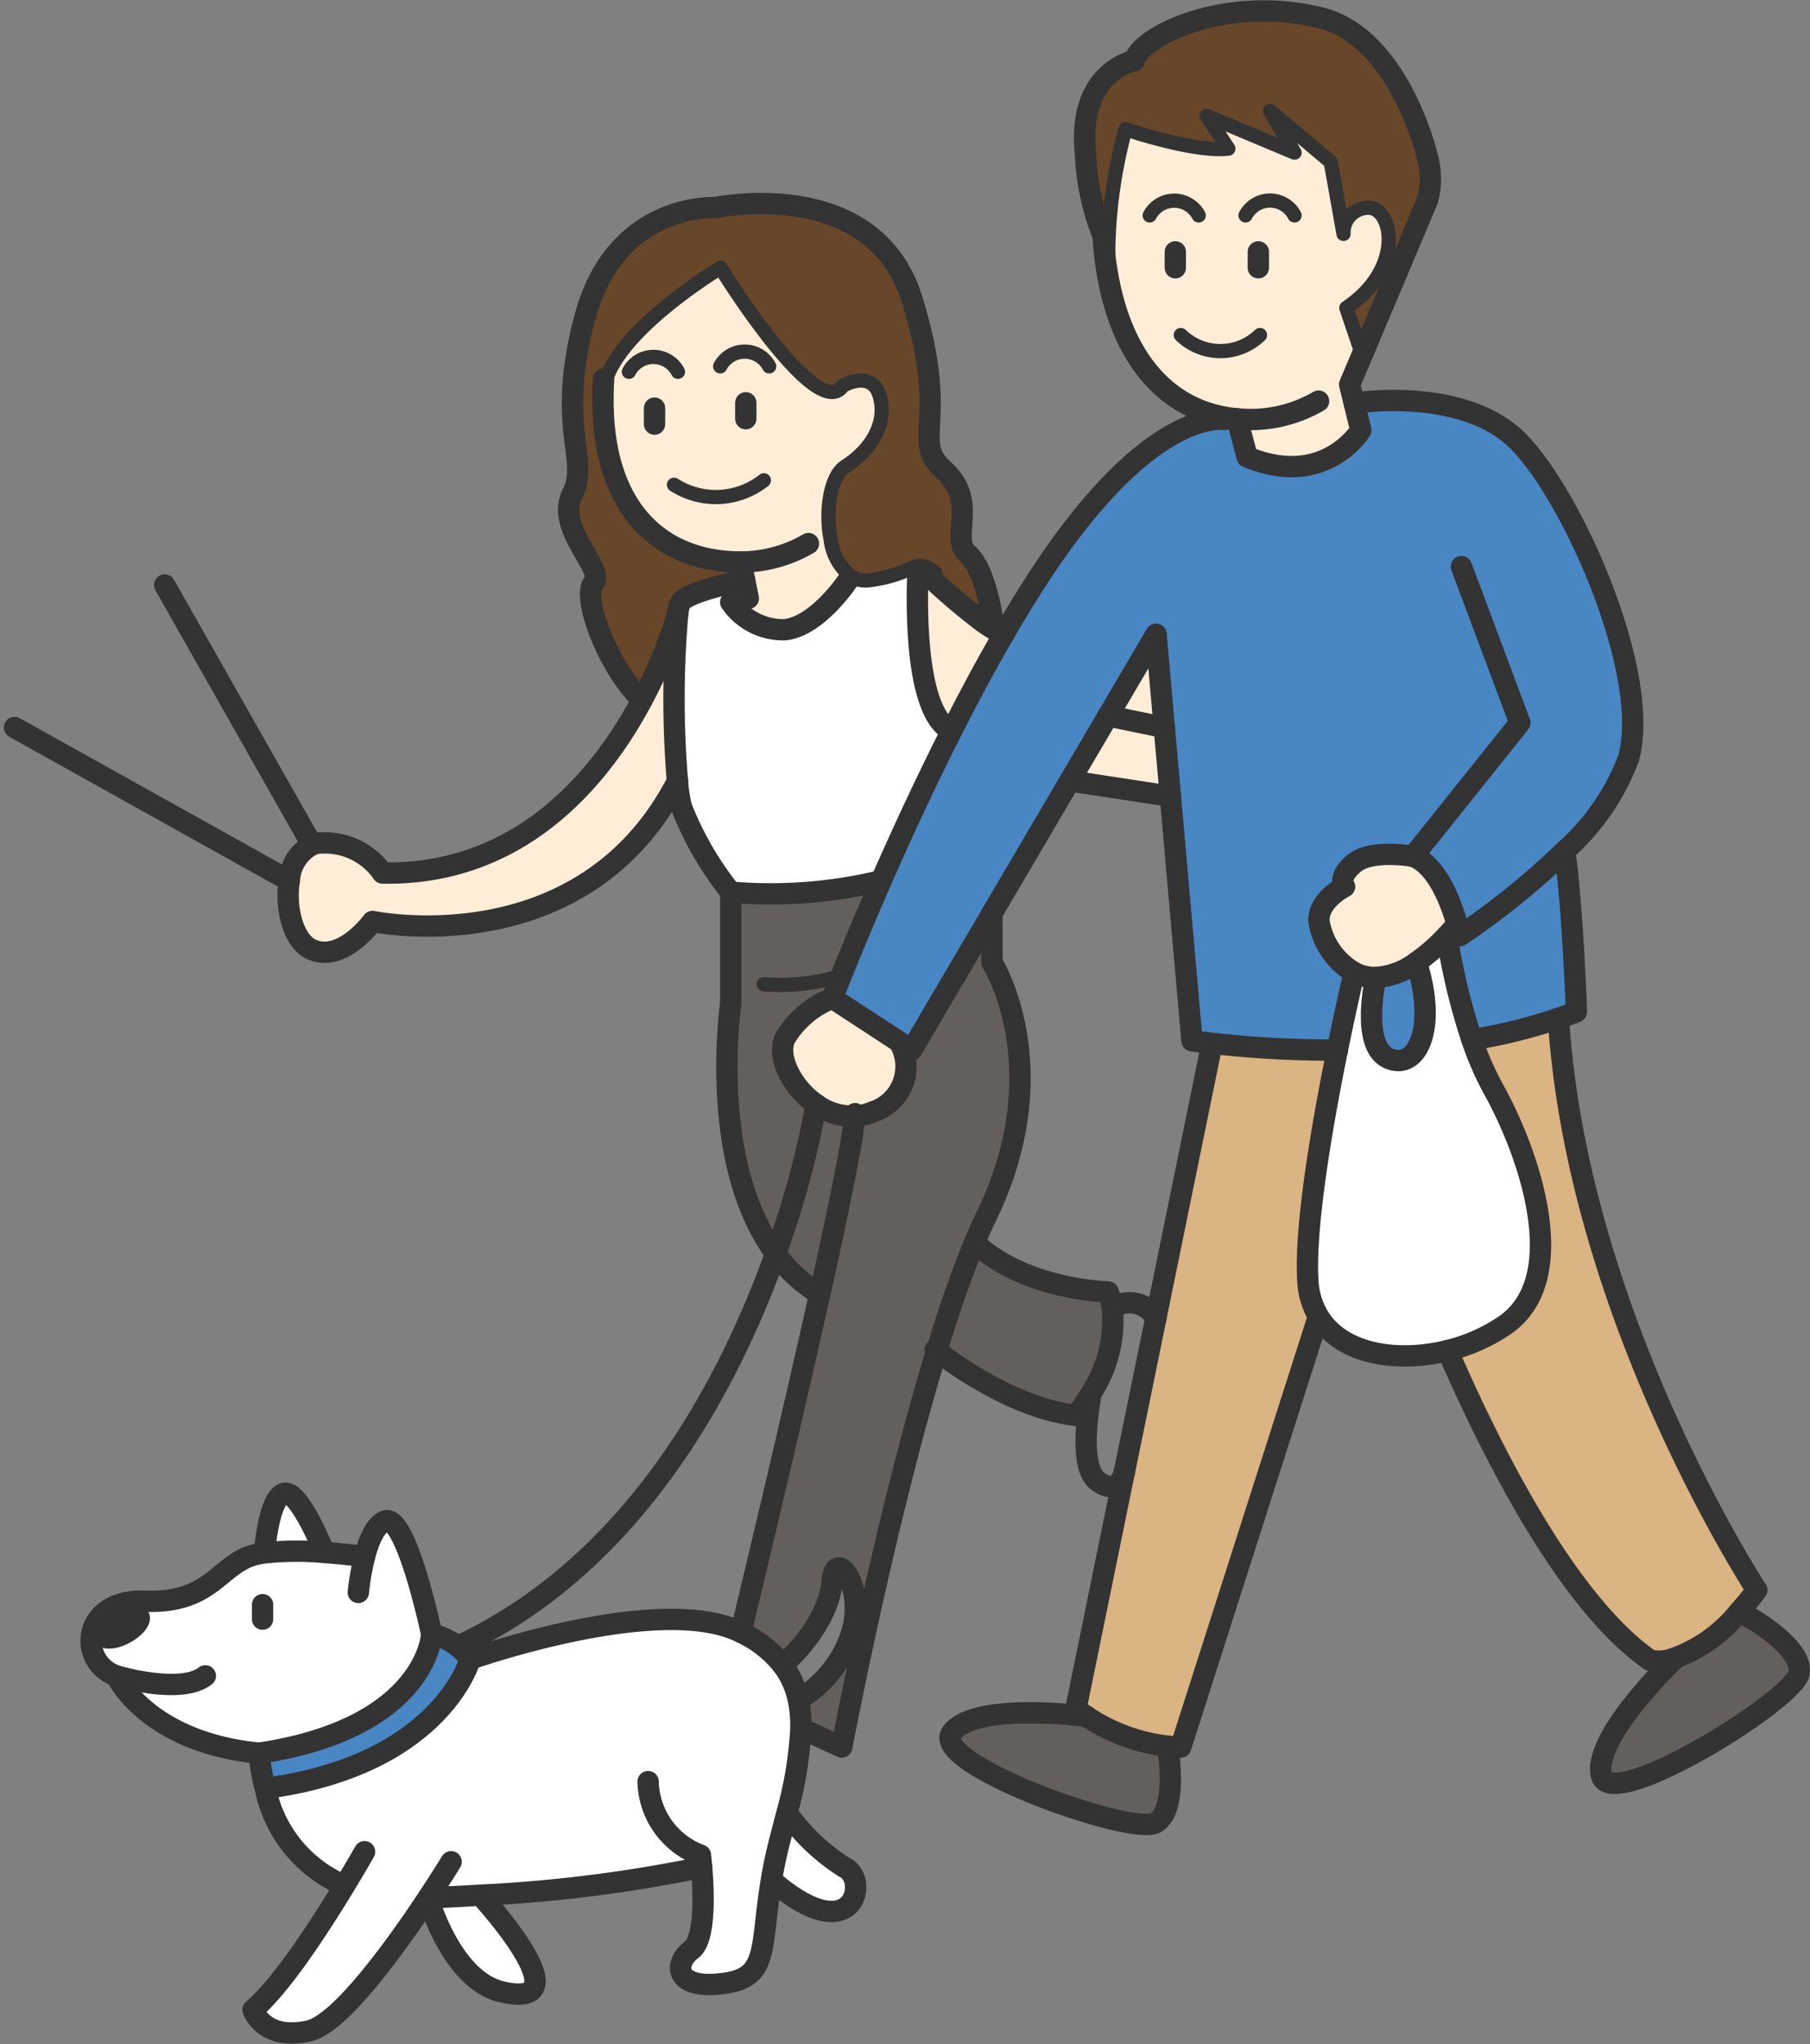 <svg xmlns="http://www.w3.org/2000/svg" width="98.337" height="111.013" viewBox="0 0 98.337 111.013">
  <rect x="0" y="0" width="98.337" height="111.013" fill="#808080" stroke="none"/>
  <g id="グループ_474" data-name="グループ 474" transform="translate(-805.169 -464.057)">
    <g id="グループ_205" data-name="グループ 205">
      <g id="グループ_203" data-name="グループ 203">
        <path id="パス_1065" data-name="パス 1065" d="M900.071,551.8s3.065,1.668,2.841,3.114-10.2,7.629-10.733,5.579,3.883-6.261,3.883-6.261l-.027-.087a7.942,7.942,0,0,0,3.638-2.58Z" fill="#645f5d"/>
        <path id="パス_1066" data-name="パス 1066" d="M900.622,550.416c-.328.431-.644.813-.949,1.151a7.942,7.942,0,0,1-3.638,2.58,2.37,2.37,0,0,1-1.216.076c-4.27-2.989-8.213-10.416-11-16.819a9.544,9.544,0,0,0,3.114-1.38c3.752-2.6,1.21-9.549-.617-12.816a16.64,16.64,0,0,1-1.172-2.688,28.358,28.358,0,0,0,4.706-1.162C890.86,535.55,900.622,550.416,900.622,550.416Z" fill="#dab483"/>
        <path id="パス_1067" data-name="パス 1067" d="M881.943,510.561s-2.252-.409-3.2.377-.523,1.27-.523,1.27-1.451.726-1.391,1.876a3.933,3.933,0,0,0,1.914,2.787s-.42,1.767-.916,4.216a58.756,58.756,0,0,1-6.822-.371c-.688-.076-1.08-.136-1.08-.136l-1.173-13.28-.332-3.736-.448-5.061-2.606,4.434-2.078,3.529-4.232,7.2-4.363,7.417-.671-.436-.005-.005-3.633-2.373s1.015-2.645,2.651-6.38c1.058-2.411,2.372-5.274,3.845-8.17.883-1.751,1.827-3.517,2.808-5.2.677-1.172,1.369-2.307,2.073-3.37,5.988-9.064,9.931-8.306,9.931-8.306l.022-.125a6.557,6.557,0,0,0,.659.087l.551,2.072c4.232,1.756,6.174-1.456,6.174-1.456l-.36-1.467h.005s5.961-.96,8.955,2.122,7.21,12.7,5.939,17.184a12.757,12.757,0,0,1-3.463,5.017,40.987,40.987,0,0,1-5.694,4.6s-.049-.24-.152-.617C884.037,513.19,883.29,511.069,881.943,510.561Z" fill="#4986c4"/>
        <path id="パス_1068" data-name="パス 1068" d="M890.178,510.272c.442,3.027.638,8.732.638,8.732-.316.125-.643.245-.971.354a28.358,28.358,0,0,1-4.706,1.162,34.074,34.074,0,0,1-1.358-5.65c.18-.191.365-.4.551-.617.1.377.152.617.152.617A40.987,40.987,0,0,0,890.178,510.272Z" fill="#4986c4"/>
        <path id="パス_1069" data-name="パス 1069" d="M886.311,523.208c1.827,3.267,4.369,10.22.617,12.816a9.544,9.544,0,0,1-3.114,1.38c-2.76.676-5.754.2-7-1.838a4.176,4.176,0,0,1-.589-1.958c-.186-2.972.807-8.611,1.6-12.521.5-2.449.916-4.216.916-4.216a2.451,2.451,0,0,0,1.173.267s-.851,3.654.66,4.38,2.721-1.506,1.543-5.2a10.372,10.372,0,0,0,1.658-1.45,34.074,34.074,0,0,0,1.358,5.65A16.64,16.64,0,0,0,886.311,523.208Z" fill="#fff"/>
        <path id="パス_1070" data-name="パス 1070" d="M884.332,514.253c-.186.219-.371.426-.551.617a10.372,10.372,0,0,1-1.658,1.45,4.075,4.075,0,0,1-2.2.818,2.451,2.451,0,0,1-1.173-.267,3.933,3.933,0,0,1-1.914-2.787c-.06-1.15,1.391-1.876,1.391-1.876s-.42-.485.523-1.27,3.2-.377,3.2-.377C883.29,511.069,884.037,513.19,884.332,514.253Z" fill="#ffedd7"/>
        <path id="パス_1071" data-name="パス 1071" d="M865.1,476.874a13.518,13.518,0,0,1-.96-4.472c-.458-4.477,2.656-5.05,2.656-5.05.393-1.418,5.11-3.583,10.155-2.317,3.654.921,5.394,5.89,5.819,7.76a4.356,4.356,0,0,1-.044,2.122l-3.55,8.409-.862-2.552c3.234-2.176,2.509-5.53,1.146-5.437a1.345,1.345,0,0,0-1.3,1.417l-.693-3.9-3.3-2.781,1.33,2.268-4.772-2,1.178,1.784c-1.9.212-5.59-1.058-5.59-1.058a26.344,26.344,0,0,0-.938,6.92l-.174.022C865.162,477.643,865.124,477.267,865.1,476.874Z" fill="#68462a"/>
        <path id="パス_1072" data-name="パス 1072" d="M882.123,516.32c1.178,3.692-.027,5.923-1.543,5.2s-.66-4.38-.66-4.38A4.075,4.075,0,0,0,882.123,516.32Z" fill="#4986c4"/>
        <path id="パス_1073" data-name="パス 1073" d="M872.377,486.8a6.557,6.557,0,0,1-.659-.087c-3.545-.633-5.9-3.692-6.512-8.7l.174-.022a26.344,26.344,0,0,1,.938-6.92s3.687,1.27,5.59,1.058l-1.178-1.784,4.772,2-1.33-2.268,3.3,2.781.693,3.9a1.345,1.345,0,0,1,1.3-1.417c1.363-.093,2.088,3.261-1.146,5.437l.862,2.552-.682,1.609.246,1.014.36,1.467s-1.942,3.212-6.174,1.456Z" fill="#ffedd7"/>
        <path id="パス_1074" data-name="パス 1074" d="M871.009,520.716a58.756,58.756,0,0,0,6.822.371c-.8,3.91-1.789,9.549-1.6,12.521a4.176,4.176,0,0,0,.589,1.958l-.022.011-7.472,23.358q-.367-.009-.719-.049a10.008,10.008,0,0,1-4.4-1.615.046.046,0,0,1-.016-.005,6.566,6.566,0,0,1-.562-.414l2.618-12.8.011-.06a.019.019,0,0,0,.005-.011l1.707-8.328v-.005l2.978-14.561Z" fill="#dab483"/>
        <path id="パス_1075" data-name="パス 1075" d="M868.424,503.564l.333,3.736-5.465-.834,2.078-3.528Z" fill="#ffedd7"/>
        <path id="パス_1076" data-name="パス 1076" d="M868.6,558.886s.616,3.436-.655,4.161-12.331-3.2-11.065-4.9c1.232-1.642,6.953-.928,7.3-.884a.046.046,0,0,0,.016.005A10.008,10.008,0,0,0,868.6,558.886Z" fill="#645f5d"/>
        <path id="パス_1077" data-name="パス 1077" d="M867.976,498.5l.447,5.061-3.054-.627Z" fill="#ffedd7"/>
        <path id="パス_1078" data-name="パス 1078" d="M865.6,535.07a7.222,7.222,0,0,1-1.135,4.619,9.751,9.751,0,0,1-.84,1.233c-3.457-.388-6.991-3.054-7.564-3.507.66-2.176,1.353-4.194,2.056-5.868,2.8,2.59,7.254,2.667,7.254,2.667A4.08,4.08,0,0,1,865.6,535.07Z" fill="#645f5d"/>
        <path id="パス_1079" data-name="パス 1079" d="M856.06,537.415c-1.543,5.05-2.928,10.934-3.872,15.27l-.692-.158c.61-2.509-.966-4.368-1.108-2.656-.212,2.536-2.7,4.608-2.7,4.608a6.272,6.272,0,0,0-2.269-1.778c1.042-4.33,2.891-12.09,4.3-18.438h.005c.987-4.44,1.756-8.186,1.893-9.6a2.76,2.76,0,0,0,.987-.229,2.589,2.589,0,0,0,1.423-3.79l.671.436,4.363-7.417v2.656s3.626,5.683-.3,13.782c-.218.447-.431.927-.644,1.445C857.413,533.221,856.72,535.239,856.06,537.415Z" fill="#645f5d"/>
        <path id="パス_1080" data-name="パス 1080" d="M855.417,494.833c-.66-.234-.9.453-3.005.731a1.522,1.522,0,0,1-.927-.158,2.915,2.915,0,0,1-1.189-2.045c-.311-1.566-.006-3.458.785-3.965,1.451-.927,2.3-2.394,1.876-3.845s-2-.545-2-.545c-1.391,2.116-6.648-6.408-6.648-6.408s-6.359,3.806-6.381,6.953c0-.294.011-.6.033-.911l-1.62-.163a19.65,19.65,0,0,1,.649-3.343c1.7-6.1,7.014-5.8,7.014-5.8s8.584-1.817,10.7,4.951-.12,7.635,1.756,9.321.3,3.681,1.27,4.526,1.326,3.381,1.326,3.381l-.649.2a34.647,34.647,0,0,1-2.793-2.389.329.329,0,0,0-.234-.093Z" fill="#68462a"/>
        <path id="パス_1081" data-name="パス 1081" d="M858.411,497.713a7.669,7.669,0,0,0,1.281.8c-.981,1.686-1.925,3.452-2.808,5.2l-.3-.153c-1.593-1.254-1.615-6.08-1.56-7.989a.349.349,0,0,1,.36-.344.329.329,0,0,1,.234.093A34.647,34.647,0,0,0,858.411,497.713Z" fill="#ffedd7"/>
        <path id="パス_1082" data-name="パス 1082" d="M856.584,503.564l.3.153c-1.473,2.9-2.787,5.759-3.845,8.17a25.658,25.658,0,0,1-8.17.621,17.717,17.717,0,0,1-2.688-4.652,8.962,8.962,0,0,1-.207-1.385v-.005a53.463,53.463,0,0,1,.016-9.1.327.327,0,0,1,.011-.038,1.433,1.433,0,0,1,.18-.611c.545-.605,3.446-1.156,3.446-1.156l.2.987-.955.213a3.481,3.481,0,0,0,2.9,1.494c1.8-.147,3.479-2.694,3.479-2.694l.235-.158a1.522,1.522,0,0,0,.927.158c2.11-.278,2.345-.965,3.005-.731l-.033.4a.349.349,0,0,0-.36.344C854.969,497.484,854.991,502.31,856.584,503.564Z" fill="#fff"/>
        <path id="パス_1083" data-name="パス 1083" d="M851.616,524.664a3.3,3.3,0,0,1-2.106-.632c-1.368-.944-2.186-2.689-1.663-3.632a5.178,5.178,0,0,1,2.541-2.133l3.633,2.373.005.005a2.589,2.589,0,0,1-1.423,3.79A2.76,2.76,0,0,1,851.616,524.664Z" fill="#ffedd7"/>
        <path id="パス_1084" data-name="パス 1084" d="M852.957,485.551c.42,1.451-.425,2.918-1.876,3.845-.791.507-1.1,2.4-.785,3.965l-1.205.218a7.321,7.321,0,0,1-3.665,1c-4.505,0-7.586-3.032-7.494-9.026.022-3.147,6.381-6.953,6.381-6.953s5.257,8.524,6.648,6.408C850.961,485.006,852.532,484.1,852.957,485.551Z" fill="#ffedd7"/>
        <path id="パス_1085" data-name="パス 1085" d="M851.5,552.527l.692.158c-.8,3.681-1.287,6.25-1.287,6.25l-2.04-.938-.185-.006a6.78,6.78,0,0,0-.147-1.685l.152-.027A6.464,6.464,0,0,0,851.5,552.527Z" fill="#645f5d"/>
        <path id="パス_1086" data-name="パス 1086" d="M849.51,524.032a3.3,3.3,0,0,0,2.106.632c-.137,1.413-.906,5.159-1.893,9.6h-.005l-.208-.049a8.2,8.2,0,0,1-2.2-2.078A49.731,49.731,0,0,0,849.51,524.032Z" fill="#645f5d"/>
        <path id="パス_1087" data-name="パス 1087" d="M851.485,495.406l-.235.158s-1.68,2.547-3.479,2.694a3.481,3.481,0,0,1-2.9-1.494l.955-.213-.2-.987-.2-.987a7.321,7.321,0,0,0,3.665-1l1.205-.218A2.915,2.915,0,0,0,851.485,495.406Z" fill="#ffedd7"/>
        <path id="パス_1088" data-name="パス 1088" d="M851.037,565.463c1.375.6.589,4.477-3.7.911l-.283-.044c.114-.725.278-1.538.513-2.438.119-.458.234-.905.349-1.341l.054.01A11.175,11.175,0,0,0,851.037,565.463Z" fill="#fff"/>
        <path id="パス_1089" data-name="パス 1089" d="M853.039,511.887c-1.636,3.735-2.651,6.38-2.651,6.38a5.178,5.178,0,0,0-2.541,2.133c-.523.943.3,2.688,1.663,3.632a49.731,49.731,0,0,1-2.2,8.1c-3.7-4.979-2.438-13.58-2.438-13.58v-6.048A25.658,25.658,0,0,0,853.039,511.887Z" fill="#645f5d"/>
        <path id="パス_1090" data-name="パス 1090" d="M843.288,565.463a77.649,77.649,0,0,1-12.02,1.516c-1.707.1-2.841.147-2.841.147-1.713,2.585-4.767,6.85-6.479,7.226-2.476.546-3.027-1.151-3.027-1.151,1.549-1.308,3.681-4.613,4.957-6.718l-.179-.109a7.282,7.282,0,0,1-4.1-5.143l.459-.12c9.156-1.391,10.656-6.948,10.656-6.948s10.318-3.649,14.708-1.462a6.272,6.272,0,0,1,2.269,1.778,4.7,4.7,0,0,1,.84,1.827,6.78,6.78,0,0,1,.147,1.685,21,21,0,0,1-.763,4.56c-.115.436-.23.883-.349,1.341-.235.9-.4,1.713-.513,2.438-.567,3.517-.131,5.072-2.438,5.421-2.781.425-2.9-1.025-1.87-1.811C843.517,569.346,843.4,566.712,843.288,565.463Z" fill="#fff"/>
        <path id="パス_1091" data-name="パス 1091" d="M845.426,494.577l.2.987s-2.9.551-3.446,1.156a1.433,1.433,0,0,0-.18.611.327.327,0,0,0-.011.038,24.672,24.672,0,0,1-1.936,4.7h-.006c-1.87-1.778-3.294-5.639-2.628-6.364s-2.116-2.962-1.151-4.838c.764-1.478-.273-2.879.076-6.391l1.62.163c-.022.311-.033.617-.033.911C837.84,491.545,840.921,494.577,845.426,494.577Z" fill="#68462a"/>
        <path id="パス_1092" data-name="パス 1092" d="M841.974,506.466v.005c-5.16,10.013-16.568,7.624-16.568,7.624s-1.68,2.313-3.354,1.5c-.96-.469-1.4-2.247-1.168-3.708a2.342,2.342,0,0,1,1.233-1.953,1.355,1.355,0,0,1,.48-.1,3.806,3.806,0,0,1,3.354,1.631c7.553.141,11.889-5.236,14.1-9.4a24.672,24.672,0,0,0,1.936-4.7A53.463,53.463,0,0,0,841.974,506.466Z" fill="#ffedd7"/>
        <path id="パス_1093" data-name="パス 1093" d="M831.268,566.979s5.792,6.288,1.194,5.257c-2.775-.622-4.035-5.11-4.035-5.11S829.561,567.083,831.268,566.979Z" fill="#fff"/>
        <path id="パス_1094" data-name="パス 1094" d="M830.063,553.492a3.357,3.357,0,0,1,.649.671s-1.5,5.557-10.656,6.948l-.459.12a10.044,10.044,0,0,1-.343-1.963c9.156-1.386,9.369-6.468,9.369-6.468A3.571,3.571,0,0,1,830.063,553.492Z" fill="#4986c4"/>
        <path id="パス_1095" data-name="パス 1095" d="M811.488,555.068c-2.116-.752-1.9-4.172,1.538-4.052s3.959-1.75,5.655-2.421a3.765,3.765,0,0,1,.911-.213,16.982,16.982,0,0,1,3.163-.022v.006c1.233.082,2.22.229,2.22.229.223-.856.578-1.724,1.112-1.931,1.145-.452,2.536,6.136,2.536,6.136s-.213,5.082-9.369,6.468C813.119,558.668,811.488,555.068,811.488,555.068Z" fill="#fff"/>
        <path id="パス_1096" data-name="パス 1096" d="M822.761,548.3l-.006.06a16.982,16.982,0,0,0-3.163.022l-.033-.234s.24-2.814,1.058-2.994S822.761,548.3,822.761,548.3Z" fill="#fff"/>
      </g>
      <g id="グループ_204" data-name="グループ 204">
        <path id="パス_1097" data-name="パス 1097" d="M865.075,476.422c.005.152.016.3.027.452.022.393.06.769.1,1.14.611,5.007,2.967,8.066,6.512,8.7a6.557,6.557,0,0,0,.659.087,7.315,7.315,0,0,0,4.434-.96" fill="none" stroke="#333" stroke-linecap="round" stroke-linejoin="round" stroke-width="1.159"/>
        <path id="パス_1098" data-name="パス 1098" d="M837.965,484.64c-.022.311-.033.617-.033.911-.092,5.994,2.989,9.026,7.494,9.026a7.321,7.321,0,0,0,3.665-1" fill="none" stroke="#333" stroke-linecap="round" stroke-linejoin="round" stroke-width="1.159"/>
        <path id="パス_1099" data-name="パス 1099" d="M872.377,486.8v0l.551,2.072c4.232,1.756,6.174-1.456,6.174-1.456l-.36-1.467-.246-1.014.682-1.609,3.55-8.409a4.356,4.356,0,0,0,.044-2.122c-.425-1.87-2.165-6.839-5.819-7.76-5.045-1.266-9.762.9-10.155,2.317,0,0-3.114.573-2.656,5.05a13.518,13.518,0,0,0,.96,4.472" fill="none" stroke="#333" stroke-linecap="round" stroke-linejoin="round" stroke-width="1.159"/>
        <line id="線_253" data-name="線 253" y2="0.862" transform="translate(873.534 477.736)" fill="none" stroke="#333" stroke-linecap="round" stroke-linejoin="round" stroke-width="1.159"/>
        <line id="線_254" data-name="線 254" y2="0.862" transform="translate(869.023 477.736)" fill="none" stroke="#333" stroke-linecap="round" stroke-linejoin="round" stroke-width="1.159"/>
        <path id="パス_1100" data-name="パス 1100" d="M870.294,475.756a1.506,1.506,0,0,0-2.661,0" fill="none" stroke="#333" stroke-linecap="round" stroke-linejoin="round" stroke-width="0.773"/>
        <line id="線_255" data-name="線 255" y2="0.867" transform="translate(840.73 486.222)" fill="none" stroke="#333" stroke-linecap="round" stroke-linejoin="round" stroke-width="1.159"/>
        <path id="パス_1101" data-name="パス 1101" d="M842,484.248a1.5,1.5,0,0,0-2.662,0" fill="none" stroke="#333" stroke-linecap="round" stroke-linejoin="round" stroke-width="0.773"/>
        <line id="線_256" data-name="線 256" y2="0.862" transform="translate(845.687 485.933)" fill="none" stroke="#333" stroke-linecap="round" stroke-linejoin="round" stroke-width="1.159"/>
        <path id="パス_1102" data-name="パス 1102" d="M846.958,483.953a1.506,1.506,0,0,0-2.661,0" fill="none" stroke="#333" stroke-linecap="round" stroke-linejoin="round" stroke-width="0.773"/>
        <path id="パス_1103" data-name="パス 1103" d="M875.5,475.756a1.5,1.5,0,0,0-2.661,0" fill="none" stroke="#333" stroke-linecap="round" stroke-linejoin="round" stroke-width="0.773"/>
        <path id="パス_1104" data-name="パス 1104" d="M869.323,482.252a3.088,3.088,0,0,0,4.3,0" fill="none" stroke="#333" stroke-linecap="round" stroke-linejoin="round" stroke-width="0.773"/>
        <path id="パス_1105" data-name="パス 1105" d="M879.211,483.43l-.033-.1-.862-2.552c3.234-2.176,2.509-5.53,1.146-5.437a1.345,1.345,0,0,0-1.3,1.417l-.693-3.9-3.3-2.781,1.33,2.268-4.772-2,1.178,1.784c-1.9.212-5.59-1.058-5.59-1.058a26.344,26.344,0,0,0-.938,6.92" fill="none" stroke="#333" stroke-linecap="round" stroke-linejoin="round" stroke-width="0.773"/>
        <path id="パス_1106" data-name="パス 1106" d="M878.747,485.949s5.961-.96,8.955,2.122,7.21,12.7,5.939,17.184a12.757,12.757,0,0,1-3.463,5.017,40.987,40.987,0,0,1-5.694,4.6s-.049-.24-.152-.617c-.295-1.063-1.042-3.184-2.389-3.692l5.8-7.253-3.174-8.48" fill="none" stroke="#333" stroke-linecap="round" stroke-linejoin="round" stroke-width="1.159"/>
        <path id="パス_1107" data-name="パス 1107" d="M885.139,520.52a28.358,28.358,0,0,0,4.706-1.162c.328-.109.655-.229.971-.354,0,0-.2-5.705-.638-8.732" fill="none" stroke="#333" stroke-linecap="round" stroke-linejoin="round" stroke-width="1.159"/>
        <path id="パス_1108" data-name="パス 1108" d="M854.026,520.645l.671.436,4.363-7.417,4.232-7.2,2.078-3.529,2.606-4.434.448,5.061.332,3.736,1.173,13.28s.392.06,1.08.136a58.756,58.756,0,0,0,6.822.371" fill="none" stroke="#333" stroke-linecap="round" stroke-linejoin="round" stroke-width="1.159"/>
        <path id="パス_1109" data-name="パス 1109" d="M871.7,486.838s-3.943-.758-9.931,8.306c-.7,1.063-1.4,2.2-2.073,3.37-.981,1.686-1.925,3.452-2.808,5.2-1.473,2.9-2.787,5.759-3.845,8.17-1.636,3.735-2.651,6.38-2.651,6.38l3.633,2.373" fill="none" stroke="#333" stroke-linecap="round" stroke-linejoin="round" stroke-width="1.159"/>
        <path id="パス_1110" data-name="パス 1110" d="M883.814,537.4c2.792,6.4,6.735,13.83,11,16.819a2.37,2.37,0,0,0,1.216-.076,7.942,7.942,0,0,0,3.638-2.58c.305-.338.621-.72.949-1.151,0,0-9.762-14.866-10.777-31.058" fill="none" stroke="#333" stroke-linecap="round" stroke-linejoin="round" stroke-width="1.159"/>
        <path id="パス_1111" data-name="パス 1111" d="M864.2,557.271a10.008,10.008,0,0,0,4.4,1.615q.351.041.719.049l7.472-23.358" fill="none" stroke="#333" stroke-linecap="round" stroke-linejoin="round" stroke-width="1.159"/>
        <path id="パス_1112" data-name="パス 1112" d="M866.253,543.992l-.011.06-2.618,12.8a6.566,6.566,0,0,0,.562.414" fill="none" stroke="#333" stroke-linecap="round" stroke-linejoin="round" stroke-width="1.159"/>
        <line id="線_257" data-name="線 257" x1="1.707" y2="8.328" transform="translate(866.258 535.653)" fill="none" stroke="#333" stroke-linecap="round" stroke-linejoin="round" stroke-width="1.159"/>
        <line id="線_258" data-name="線 258" x1="2.978" y2="14.561" transform="translate(867.965 521.087)" fill="none" stroke="#333" stroke-linecap="round" stroke-linejoin="round" stroke-width="1.159"/>
        <path id="パス_1113" data-name="パス 1113" d="M864.2,557.271a.046.046,0,0,1-.016-.005c-.349-.044-6.07-.758-7.3.884-1.266,1.7,9.794,5.622,11.065,4.9s.655-4.161.655-4.161" fill="none" stroke="#333" stroke-linecap="round" stroke-linejoin="round" stroke-width="1.159"/>
        <path id="パス_1114" data-name="パス 1114" d="M896.062,554.234s-4.412,4.215-3.883,6.261,10.5-4.14,10.733-5.579-2.841-3.114-2.841-3.114" fill="none" stroke="#333" stroke-linecap="round" stroke-linejoin="round" stroke-width="1.159"/>
        <path id="パス_1115" data-name="パス 1115" d="M881.943,510.561s-2.252-.409-3.2.377-.523,1.27-.523,1.27-1.451.726-1.391,1.876a3.933,3.933,0,0,0,1.914,2.787,2.451,2.451,0,0,0,1.173.267,4.075,4.075,0,0,0,2.2-.818,10.372,10.372,0,0,0,1.658-1.45c.18-.191.365-.4.551-.617" fill="none" stroke="#333" stroke-linecap="round" stroke-linejoin="round" stroke-width="1.159"/>
        <path id="パス_1116" data-name="パス 1116" d="M883.781,514.87a34.074,34.074,0,0,0,1.358,5.65,16.64,16.64,0,0,0,1.172,2.688c1.827,3.267,4.369,10.22.617,12.816a9.544,9.544,0,0,1-3.114,1.38c-2.76.676-5.754.2-7-1.838a4.176,4.176,0,0,1-.589-1.958c-.186-2.972.807-8.611,1.6-12.521.5-2.449.916-4.216.916-4.216" fill="none" stroke="#333" stroke-linecap="round" stroke-linejoin="round" stroke-width="1.159"/>
        <path id="パス_1117" data-name="パス 1117" d="M879.92,517.138s-.851,3.654.66,4.38,2.721-1.506,1.543-5.2" fill="none" stroke="#333" stroke-linecap="round" stroke-linejoin="round" stroke-width="1.159"/>
        <path id="パス_1118" data-name="パス 1118" d="M840.048,502.07c-1.87-1.778-3.294-5.639-2.628-6.364s-2.116-2.962-1.151-4.838c.764-1.478-.273-2.879.076-6.391a19.65,19.65,0,0,1,.649-3.343c1.7-6.1,7.014-5.8,7.014-5.8s8.584-1.817,10.7,4.951-.12,7.635,1.756,9.321.3,3.681,1.27,4.526,1.326,3.381,1.326,3.381" fill="none" stroke="#333" stroke-linecap="round" stroke-linejoin="round" stroke-width="1.159"/>
        <path id="パス_1119" data-name="パス 1119" d="M845.426,494.577l.2.987.2.987" fill="none" stroke="#333" stroke-linecap="round" stroke-linejoin="round" stroke-width="1.159"/>
        <path id="パス_1120" data-name="パス 1120" d="M837.932,485.551c.022-3.147,6.381-6.953,6.381-6.953s5.257,8.524,6.648,6.408c0,0,1.571-.911,2,.545s-.425,2.918-1.876,3.845c-.791.507-1.1,2.4-.785,3.965a2.915,2.915,0,0,0,1.189,2.045,1.522,1.522,0,0,0,.927.158c2.11-.278,2.345-.965,3.005-.731a2.21,2.21,0,0,1,.561.327" fill="none" stroke="#333" stroke-linecap="round" stroke-linejoin="round" stroke-width="0.773"/>
        <path id="パス_1121" data-name="パス 1121" d="M844.869,496.764a3.481,3.481,0,0,0,2.9,1.494c1.8-.147,3.479-2.694,3.479-2.694" fill="none" stroke="#333" stroke-linecap="round" stroke-linejoin="round" stroke-width="1.159"/>
        <path id="パス_1122" data-name="パス 1122" d="M841.974,506.471a8.962,8.962,0,0,0,.207,1.385,17.717,17.717,0,0,0,2.688,4.652v6.048s-1.265,8.6,2.438,13.58a8.2,8.2,0,0,0,2.2,2.078" fill="none" stroke="#333" stroke-linecap="round" stroke-linejoin="round" stroke-width="1.159"/>
        <path id="パス_1123" data-name="パス 1123" d="M841.99,497.369a53.463,53.463,0,0,0-.016,9.1" fill="none" stroke="#333" stroke-linecap="round" stroke-linejoin="round" stroke-width="1.159"/>
        <path id="パス_1124" data-name="パス 1124" d="M845.627,495.564s-2.9.551-3.446,1.156a1.433,1.433,0,0,0-.18.611" fill="none" stroke="#333" stroke-linecap="round" stroke-linejoin="round" stroke-width="1.159"/>
        <path id="パス_1125" data-name="パス 1125" d="M856.584,503.564c-1.593-1.254-1.615-6.08-1.56-7.989a.349.349,0,0,1,.36-.344.329.329,0,0,1,.234.093,34.647,34.647,0,0,0,2.793,2.389,7.669,7.669,0,0,0,1.281.8" fill="none" stroke="#333" stroke-linecap="round" stroke-linejoin="round" stroke-width="1.159"/>
        <line id="線_259" data-name="線 259" x2="3.054" y2="0.627" transform="translate(865.37 502.937)" fill="none" stroke="#333" stroke-linecap="round" stroke-linejoin="round" stroke-width="1.159"/>
        <line id="線_260" data-name="線 260" x2="5.465" y2="0.834" transform="translate(863.292 506.466)" fill="none" stroke="#333" stroke-linecap="round" stroke-linejoin="round" stroke-width="1.159"/>
        <path id="パス_1126" data-name="パス 1126" d="M845.42,552.7c1.042-4.33,2.891-12.09,4.3-18.438h.005c.987-4.44,1.756-8.186,1.893-9.6,0-.043,0-.087.01-.125" fill="none" stroke="#333" stroke-linecap="round" stroke-linejoin="round" stroke-width="1.159"/>
        <path id="パス_1127" data-name="パス 1127" d="M859.06,513.654v2.666s3.626,5.683-.3,13.782c-.218.447-.431.927-.644,1.445-.7,1.674-1.4,3.692-2.056,5.868-1.543,5.05-2.928,10.934-3.872,15.27-.8,3.681-1.287,6.25-1.287,6.25l-2.04-.938" fill="none" stroke="#333" stroke-linecap="round" stroke-linejoin="round" stroke-width="1.159"/>
        <path id="パス_1128" data-name="パス 1128" d="M855.978,537.355s.028.022.082.06c.573.453,4.107,3.119,7.564,3.507a9.751,9.751,0,0,0,.84-1.233,7.222,7.222,0,0,0,1.135-4.619,4.08,4.08,0,0,0-.229-.856s-4.456-.077-7.254-2.667" fill="none" stroke="#333" stroke-linecap="round" stroke-linejoin="round" stroke-width="1.159"/>
        <path id="パス_1129" data-name="パス 1129" d="M865.669,535.059a1.63,1.63,0,0,1,2.3.589v.005" fill="none" stroke="#333" stroke-linecap="round" stroke-linejoin="round" stroke-width="1.159"/>
        <path id="パス_1130" data-name="パス 1130" d="M864.464,539.689s-.829,3.927.338,4.8c1,.753,1.358-.158,1.44-.436a.4.4,0,0,0,.011-.06.019.019,0,0,0,.005-.011" fill="none" stroke="#333" stroke-linecap="round" stroke-linejoin="round" stroke-width="1.159"/>
        <path id="パス_1131" data-name="パス 1131" d="M844.869,512.508a25.658,25.658,0,0,0,8.17-.621" fill="none" stroke="#333" stroke-linecap="round" stroke-linejoin="round" stroke-width="1.159"/>
        <path id="パス_1132" data-name="パス 1132" d="M846.669,517.509a11.285,11.285,0,0,0,3.9-.371" fill="none" stroke="#333" stroke-linecap="round" stroke-linejoin="round" stroke-width="0.773"/>
        <path id="パス_1133" data-name="パス 1133" d="M850.388,518.267a5.178,5.178,0,0,0-2.541,2.133c-.523.943.3,2.688,1.663,3.632a3.3,3.3,0,0,0,2.106.632,2.76,2.76,0,0,0,.987-.229,2.589,2.589,0,0,0,1.423-3.79l-.005-.005" fill="none" stroke="#333" stroke-linecap="round" stroke-linejoin="round" stroke-width="1.159"/>
        <path id="パス_1134" data-name="パス 1134" d="M849.51,524.032a49.731,49.731,0,0,1-2.2,8.1c-2.514,7.035-7.586,16.786-17.2,21.3" fill="none" stroke="#333" stroke-linecap="round" stroke-linejoin="round" stroke-width="1.159"/>
        <path id="パス_1135" data-name="パス 1135" d="M824.637,550.536a13.732,13.732,0,0,1,.338-1.941c.223-.856.578-1.724,1.112-1.931,1.145-.452,2.536,6.136,2.536,6.136a3.571,3.571,0,0,1,1.44.692,3.357,3.357,0,0,1,.649.671s10.318-3.649,14.708-1.462a6.272,6.272,0,0,1,2.269,1.778,4.7,4.7,0,0,1,.84,1.827,6.78,6.78,0,0,1,.147,1.685,21,21,0,0,1-.763,4.56c-.115.436-.23.883-.349,1.341-.235.9-.4,1.713-.513,2.438-.567,3.517-.131,5.072-2.438,5.421-2.781.425-2.9-1.025-1.87-1.811.774-.594.654-3.228.545-4.477-.033-.4-.066-.66-.066-.66a4.369,4.369,0,0,1-2.841-3.992" fill="none" stroke="#333" stroke-linecap="round" stroke-linejoin="round" stroke-width="1.159"/>
        <path id="パス_1136" data-name="パス 1136" d="M819.559,548.148s.24-2.814,1.058-2.994,2.144,3.146,2.144,3.146" fill="none" stroke="#333" stroke-linecap="round" stroke-linejoin="round" stroke-width="1.159"/>
        <path id="パス_1137" data-name="パス 1137" d="M824.975,548.595s-.987-.147-2.22-.229v-.006a16.982,16.982,0,0,0-3.163.022,3.765,3.765,0,0,0-.911.213c-1.7.671-2.209,2.547-5.655,2.421s-3.654,3.3-1.538,4.052c0,0,1.631,3.6,7.766,4.2a10.044,10.044,0,0,0,.343,1.963,7.282,7.282,0,0,0,4.1,5.143" fill="none" stroke="#333" stroke-linecap="round" stroke-linejoin="round" stroke-width="1.159"/>
        <path id="パス_1138" data-name="パス 1138" d="M824.975,564.617s-.431.769-1.1,1.866c-1.276,2.105-3.408,5.41-4.957,6.718,0,0,.551,1.7,3.027,1.151,1.712-.376,4.766-4.641,6.479-7.226.758-1.145,1.254-1.963,1.254-1.963" fill="none" stroke="#333" stroke-linecap="round" stroke-linejoin="round" stroke-width="1.159"/>
        <path id="パス_1139" data-name="パス 1139" d="M843.288,565.463a77.649,77.649,0,0,1-12.02,1.516c-1.707.1-2.841.147-2.841.147s1.26,4.488,4.035,5.11c4.6,1.031-1.194-5.257-1.194-5.257" fill="none" stroke="#333" stroke-linecap="round" stroke-linejoin="round" stroke-width="1.159"/>
        <path id="パス_1140" data-name="パス 1140" d="M847.689,554.479s2.487-2.072,2.7-4.608c.142-1.712,1.718.147,1.108,2.656a6.464,6.464,0,0,1-2.815,3.752" fill="none" stroke="#333" stroke-linecap="round" stroke-linejoin="round" stroke-width="1.159"/>
        <path id="パス_1141" data-name="パス 1141" d="M847.967,562.561a11.175,11.175,0,0,0,3.07,2.9c1.375.6.589,4.477-3.7.911" fill="none" stroke="#333" stroke-linecap="round" stroke-linejoin="round" stroke-width="1.159"/>
        <line id="線_261" data-name="線 261" y2="0.785" transform="translate(819.434 551.202)" fill="none" stroke="#333" stroke-linecap="round" stroke-linejoin="round" stroke-width="1.159"/>
        <path id="パス_1142" data-name="パス 1142" d="M811.488,555.068s3.5,1.053,4.837,0" fill="none" stroke="#333" stroke-linecap="round" stroke-linejoin="round" stroke-width="1.159"/>
        <path id="パス_1143" data-name="パス 1143" d="M828.623,552.8s-.213,5.082-9.369,6.468" fill="none" stroke="#333" stroke-linecap="round" stroke-linejoin="round" stroke-width="1.159"/>
        <path id="パス_1144" data-name="パス 1144" d="M830.712,554.163s-1.5,5.557-10.656,6.948" fill="none" stroke="#333" stroke-linecap="round" stroke-linejoin="round" stroke-width="1.159"/>
        <path id="パス_1145" data-name="パス 1145" d="M842,497.331a.327.327,0,0,0-.011.038,24.672,24.672,0,0,1-1.936,4.7c-2.214,4.161-6.55,9.538-14.1,9.4a3.806,3.806,0,0,0-3.354-1.631,1.355,1.355,0,0,0-.48.1,2.342,2.342,0,0,0-1.233,1.953c-.234,1.461.208,3.239,1.168,3.708,1.674.813,3.354-1.5,3.354-1.5s11.408,2.389,16.568-7.624v-.005" fill="none" stroke="#333" stroke-linecap="round" stroke-linejoin="round" stroke-width="1.159"/>
        <line id="線_262" data-name="線 262" x1="8" y1="14.108" transform="translate(814.117 495.826)" fill="none" stroke="#333" stroke-linecap="round" stroke-linejoin="round" stroke-width="1.159"/>
        <line id="線_263" data-name="線 263" x1="14.927" y1="8.322" transform="translate(805.958 503.564)" fill="none" stroke="#333" stroke-linecap="round" stroke-linejoin="round" stroke-width="1.159"/>
        <path id="パス_1146" data-name="パス 1146" d="M841.788,490.383a4.209,4.209,0,0,0,4.881-.24" fill="none" stroke="#333" stroke-linecap="round" stroke-linejoin="round" stroke-width="0.773"/>
      </g>
    </g>
    <path id="パス_1147" data-name="パス 1147" d="M810.852,551.351s1.783-.333,2.146.393-1.542,1.964-2.388,1.451S810.157,551.714,810.852,551.351Z" fill="#333" stroke="#333" stroke-miterlimit="10" stroke-width="0.545"/>
  </g>
</svg>
